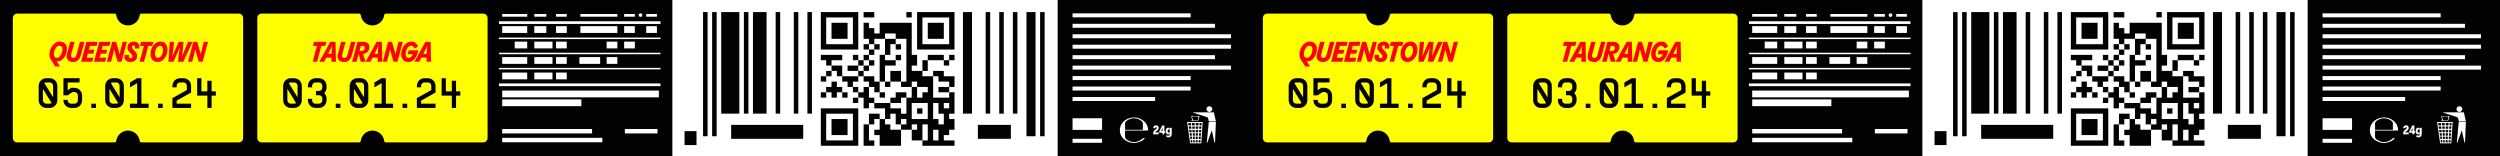 <?xml version="1.0" encoding="UTF-8"?><svg id="Layer_1" xmlns="http://www.w3.org/2000/svg" viewBox="0 0 2160 135"><rect x="0" y="0" width="2160" height="135" fill="#333333" stroke="none"/><defs><style>.cls-1{fill:#fff;}.cls-1,.cls-2,.cls-3,.cls-4{stroke-width:0px;}.cls-2{fill:#ff0;}.cls-3{fill:red;}.cls-4{fill:#020203;}</style></defs><rect class="cls-4" x="1080" width="1080" height="135"/><rect class="cls-1" x="1660.927" width="332.891" height="135"/><rect class="cls-1" x="1513.904" y="78.241" width="135.367" height="5.849"/><rect class="cls-1" x="1513.904" y="62.697" width="21.595" height="5.849"/><rect class="cls-1" x="1513.904" y="49.334" width="21.595" height="5.849"/><rect class="cls-1" x="1524.701" y="35.972" width="10.797" height="5.849"/><rect class="cls-1" x="1513.904" y="22.609" width="21.595" height="5.849"/><rect class="cls-1" x="1560.421" y="62.697" width="9.248" height="5.849"/><rect class="cls-1" x="1560.421" y="49.334" width="9.248" height="5.849"/><rect class="cls-1" x="1560.421" y="35.972" width="9.248" height="5.849"/><rect class="cls-1" x="1604.137" y="49.334" width="9.248" height="5.849"/><rect class="cls-1" x="1580.598" y="49.334" width="17.935" height="5.849"/><rect class="cls-1" x="1604.137" y="35.972" width="9.248" height="5.849"/><rect class="cls-1" x="1560.421" y="22.609" width="9.248" height="5.849"/><rect class="cls-1" x="1619.269" y="35.972" width="9.248" height="5.849"/><rect class="cls-1" x="1619.269" y="22.609" width="9.248" height="5.849"/><rect class="cls-1" x="1638.325" y="22.609" width="9.248" height="5.849"/><rect class="cls-1" x="1581.438" y="22.609" width="31.946" height="5.849"/><rect class="cls-1" x="1541.646" y="62.697" width="15.693" height="5.849"/><rect class="cls-1" x="1541.646" y="49.334" width="15.693" height="5.849"/><rect class="cls-1" x="1541.646" y="35.972" width="15.693" height="5.849"/><rect class="cls-1" x="1541.646" y="22.609" width="10.368" height="5.849"/><rect class="cls-1" x="1513.904" y="12.096" width="21.595" height="2.333"/><rect class="cls-1" x="1511.101" y="18.368" width="139.554" height="2.333"/><rect class="cls-1" x="1511.101" y="72.09" width="139.554" height="2.333"/><rect class="cls-1" x="1511.101" y="58.653" width="139.554" height="1.29"/><rect class="cls-1" x="1511.101" y="45.563" width="139.554" height="1.29"/><rect class="cls-1" x="1511.101" y="32.474" width="139.554" height="1.29"/><rect class="cls-1" x="1560.421" y="12.096" width="9.248" height="2.333"/><rect class="cls-1" x="1619.269" y="12.096" width="9.248" height="2.333"/><rect class="cls-1" x="1638.325" y="12.096" width="9.248" height="2.333"/><rect class="cls-1" x="1581.438" y="12.096" width="31.946" height="2.333"/><rect class="cls-1" x="1541.646" y="12.096" width="10.368" height="2.333"/><rect class="cls-1" x="1513.904" y="85.876" width="68.393" height="5.849"/><rect class="cls-1" x="1513.904" y="111.444" width="77.659" height="3.848"/><rect class="cls-1" x="1619.877" y="111.444" width="28.205" height="3.848"/><rect class="cls-1" x="1513.904" y="119.08" width="86.49" height="3.848"/><ellipse class="cls-1" cx="1633.377" cy="13.065" rx="1.585" ry="1.543"/><rect class="cls-1" x="2006.689" y="11.542" width="102.025" height="3.434"/><rect class="cls-1" x="2006.689" y="20.574" width="123.043" height="3.434"/><rect class="cls-1" x="2006.689" y="29.607" width="136.893" height="3.434"/><rect class="cls-1" x="2006.689" y="38.639" width="136.893" height="3.434"/><rect class="cls-1" x="2006.689" y="47.672" width="123.043" height="3.434"/><rect class="cls-1" x="2006.689" y="56.705" width="136.893" height="3.434"/><rect class="cls-1" x="2006.689" y="65.737" width="102.025" height="3.434"/><rect class="cls-1" x="2006.689" y="74.77" width="102.025" height="3.434"/><rect class="cls-1" x="2006.689" y="83.802" width="71.338" height="3.434"/><rect class="cls-1" x="2006.689" y="119.932" width="25.492" height="3.434"/><rect class="cls-1" x="2006.689" y="102.179" width="25.492" height="10.058"/><g id="dgkgrc"><path class="cls-1" d="m2052.075,112.793c0,2.153-.192,4.153.092,6.083.117.797,1.146,1.613,1.947,2.131,4.274,2.767,9.242,2.194,13.002-1.292.474-.439,1.335-.46,2.087-.519-.841,1.281-1.957,2.174-3.259,2.799-4.61,2.214-9.153,2.077-13.486-.681-6.523-4.153-6.521-13.359-.049-17.621,4.668-3.074,10.939-2.925,15.329.48,2.743,2.128,4.252,4.95,4.237,8.62h-19.9Zm15.361-.658c0-1.791-.062-3.466.021-5.134.058-1.145-.413-1.903-1.274-2.555-3.647-2.762-8.149-2.981-12.06-.568-1.377.85-2.328,1.881-2.102,3.699.146,1.171.021,2.375.029,3.565.002.32.045.639.072.994h15.313Z"/></g><path class="cls-1" d="m2080.894,111.585c-.158.312-.348.571-.571.776s-.521.44-.894.706c-.381.273-.67.505-.868.695-.198.19-.332.419-.404.684h2.953v1.606h-4.72v-1.11c0-.503.088-.936.264-1.298.176-.363.386-.659.63-.889.244-.23.56-.488.948-.776.409-.287.709-.537.9-.749.19-.212.286-.469.286-.77,0-.187-.052-.336-.156-.447-.104-.111-.257-.167-.458-.167s-.365.075-.49.226c-.126.151-.196.381-.21.69h-1.724c0-.474.104-.898.312-1.272.208-.373.499-.666.873-.878.373-.212.794-.318,1.261-.318.438,0,.831.084,1.18.253s.623.417.824.744c.201.327.302.72.302,1.18,0,.431-.079.803-.237,1.115Z"/><path class="cls-1" d="m2085.988,113.315h.808v1.347h-.808v1.39h-1.638v-1.39h-2.791v-1.131l2.662-5.129h1.767v4.914Zm-2.802,0h1.175v-.959c.007-.848.065-1.544.172-2.091l-1.347,3.05Z"/><path class="cls-1" d="m2090.968,110.406h1.423v5.226c0,.984-.242,1.737-.727,2.258-.485.521-1.151.781-1.999.781-.352,0-.713-.045-1.083-.135-.37-.09-.659-.207-.868-.35v-1.433c.259.144.515.26.77.35.255.09.53.135.824.135.948,0,1.422-.535,1.422-1.606v-.528c-.122.331-.313.589-.571.776-.259.187-.564.28-.916.28-.654,0-1.162-.273-1.525-.819-.363-.546-.544-1.264-.544-2.155,0-.898.19-1.604.571-2.117.381-.513.919-.77,1.616-.77.28,0,.544.093.792.28.248.187.444.427.587.722l.226-.894Zm-.496,3.879c.165-.251.248-.603.248-1.056,0-.46-.083-.815-.248-1.067-.165-.251-.388-.377-.668-.377-.294,0-.526.126-.695.377-.169.252-.253.607-.253,1.067s.084.814.253,1.061c.169.248.401.372.695.372.28,0,.503-.126.668-.377Z"/><path class="cls-1" d="m2119.11,105.385c-.402,6.2-.795,12.275-1.195,18.439h-9.651c-.865-6.082-1.733-12.186-2.623-18.439h13.469Zm-12.575.971c.128.734.237,1.361.345,1.984h2.327c-.086-.728-.159-1.353-.233-1.984h-2.439Zm5.706,1.987v-1.995h-2.43c.076.713.143,1.33.214,1.995h2.216Zm.887-1.988v1.97h2.244c.091-.686.17-1.278.262-1.97h-2.506Zm-3.01,5.88c.13.818.233,1.47.347,2.186.706-.04,1.256-.071,1.789-.101v-2.084h-2.135Zm2.135-2.933h-2.111v1.917h2.111v-1.917Zm-5.266-.034c.098.775.173,1.366.247,1.95h2.126c-.042-.701-.078-1.298-.117-1.95h-2.256Zm6.093,7.902h1.944v-2.045h-1.944v2.045Zm2.123-2.86v-2.029h-2.069v2.029h2.069Zm-2.114-3.085h2.247v-1.919h-2.247v1.919Zm-2.502,5.97h1.769c-.034-.755-.064-1.425-.093-2.071h-1.676v2.071Zm-2.892-2.926h1.854c-.059-.75-.109-1.381-.158-2.006h-1.971c.102.746.189,1.377.275,2.006Zm2.09,2.942c-.065-.71-.128-1.398-.19-2.083h-1.744c.083.75.153,1.387.23,2.083h1.704Zm6.579-8.878h1.739c.067-.691.125-1.287.192-1.976h-1.93v1.976Zm-.175,2.92h1.756v-2.045c-.622.032-1.169.06-1.756.09v1.954Zm-3.079,8.857h1.763v-2.071h-1.763v2.071Zm-.833.011v-2.068h-1.678c.051.742.095,1.378.143,2.068h1.536Zm5.32-2.928v-2.075h-1.624c-.036.725-.068,1.361-.103,2.075h1.727Zm-.361,5.858v-1.974h-1.565c-.036.692-.066,1.288-.102,1.974h1.666Zm.148-2.942c.037-.751.068-1.389.101-2.077h-1.628c-.067.715-.127,1.354-.194,2.077h1.721Zm-4.281,2.916h1.693v-1.968h-1.693v1.968Zm2.982-10.774v2.033h1.715v-2.033h-1.715Zm-7.535,7.938c.513-.035.899-.06,1.244-.084v-2.077h-1.62c.127.728.237,1.362.375,2.161Zm2.296.859c.044.725.081,1.346.126,2.093.548-.045.922-.075,1.28-.105v-1.988h-1.406Zm-2.253.001c.155.782.276,1.394.406,2.051.438-.024.746-.04,1.204-.065-.074-.709-.14-1.329-.209-1.986h-1.401Z"/><path class="cls-1" d="m2122.64,123.257c.588-6.017,1.176-12.035,1.771-18.125h6.147c-.265,6.084-.527,12.089-.789,18.095-.149.01-.297.019-.446.029-.735-3.394-1.47-6.788-2.206-10.182-.102-.01-.203-.021-.304-.031-1.247,3.446-2.494,6.892-3.74,10.338-.144-.041-.289-.083-.433-.124Z"/><path class="cls-1" d="m2130.483,104.703h-6.034c-.173-.604-.466-1.186-.483-1.775-.036-1.236-.75-1.652-1.803-1.974-3.512-1.076-6.999-2.232-10.494-3.36-.301-.097-.594-.218-.852-.526h17.975c.552,2.494,1.11,5.012,1.691,7.635Z"/><path class="cls-1" d="m2124.908,91.826c1.406.002,2.502,1.006,2.547,2.332.043,1.272-1.213,2.579-2.502,2.605-1.317.027-2.57-1.184-2.584-2.497-.015-1.398,1.072-2.442,2.539-2.439Z"/><path class="cls-1" d="m2109.416,104.019c.247-.195.494-.39.652-.514-.307-1.034-.591-1.987-.9-3.025h7.156c.086.156.171.313.257.469-.328.159-.655.317-.951.46.035.379.083.665.083.95-.001,1.589-.371,1.969-1.961,1.984-1.423.013-2.847.003-4.271.003-.022-.109-.044-.218-.067-.327Zm.349-2.688c.455.928.863,1.76,1.304,2.661,1.347-.213,2.798.465,4.118-.654-.068-.82-.136-1.646-.214-2.586-1.725.386-3.449-.65-5.209.578Z"/><rect class="cls-4" x="1711.718" y="107.897" width="62.265" height="12.046"/><rect class="cls-4" x="1924.863" y="107.897" width="28.526" height="12.046"/><rect class="cls-4" x="1785.282" y="107.897" width="62.265" height="12.046"/><rect class="cls-4" x="1879.16" y="113.306" width="10.337" height="12.046"/><rect class="cls-4" x="1671.451" y="113.306" width="10.337" height="12.046"/><rect class="cls-4" x="1687.438" y="10.443" width="3.916" height="107.269"/><rect class="cls-4" x="1695.279" y="10.443" width="3.916" height="107.269"/><rect class="cls-4" x="1703.12" y="10.443" width="15.682" height="87.731"/><rect class="cls-4" x="1722.718" y="10.443" width="3.916" height="87.731"/><rect class="cls-4" x="1730.56" y="10.443" width="11.757" height="87.731"/><rect class="cls-4" x="1750.168" y="10.443" width="3.916" height="87.731"/><rect class="cls-4" x="1765.85" y="10.443" width="3.916" height="87.731"/><rect class="cls-4" x="1777.607" y="10.443" width="3.916" height="87.731"/><rect class="cls-4" x="1785.449" y="10.443" width="11.757" height="87.731"/><rect class="cls-4" x="1801.131" y="10.443" width="7.841" height="87.731"/><rect class="cls-4" x="1820.739" y="10.443" width="3.916" height="87.731"/><rect class="cls-4" x="1832.496" y="10.443" width="3.916" height="87.731"/><rect class="cls-4" x="1844.263" y="10.443" width="3.916" height="87.731"/><rect class="cls-4" x="1856.02" y="10.443" width="7.841" height="107.269"/><rect class="cls-4" x="1867.787" y="10.443" width="3.916" height="107.269"/><rect class="cls-4" x="1798.294" y="10.443" width="3.916" height="107.269"/><rect class="cls-4" x="1806.135" y="10.443" width="3.916" height="107.269"/><rect class="cls-4" x="1813.977" y="10.443" width="15.682" height="87.731"/><rect class="cls-4" x="1833.575" y="10.443" width="3.916" height="87.731"/><rect class="cls-4" x="1841.416" y="10.443" width="11.757" height="87.731"/><rect class="cls-4" x="1861.024" y="10.443" width="3.916" height="87.731"/><rect class="cls-4" x="1876.707" y="10.443" width="3.916" height="87.731"/><rect class="cls-4" x="1888.464" y="10.443" width="3.916" height="87.731"/><rect class="cls-4" x="1896.305" y="10.443" width="11.757" height="87.731"/><rect class="cls-4" x="1911.988" y="10.443" width="7.841" height="87.731"/><rect class="cls-4" x="1931.596" y="10.443" width="3.916" height="87.731"/><rect class="cls-4" x="1943.353" y="10.443" width="3.916" height="87.731"/><rect class="cls-4" x="1955.12" y="10.443" width="3.916" height="87.731"/><rect class="cls-4" x="1966.877" y="10.443" width="7.841" height="107.269"/><rect class="cls-4" x="1978.643" y="10.443" width="3.916" height="107.269"/><rect class="cls-1" x="1782.459" y="7.06" width="127.458" height="119.961"/><polygon class="cls-4" points="1812.298 112.087 1812.298 107.467 1812.298 102.847 1798.438 102.847 1798.438 107.467 1798.438 112.087 1798.438 116.707 1812.298 116.707 1812.298 112.087"/><polygon class="cls-4" points="1826.159 112.087 1826.159 116.707 1826.159 121.328 1826.159 125.948 1835.399 125.948 1835.399 121.328 1830.779 121.328 1830.779 116.707 1830.779 112.087 1830.779 107.467 1826.159 107.467 1826.159 112.087"/><polygon class="cls-4" points="1849.26 107.467 1844.64 107.467 1844.64 102.847 1840.02 102.847 1840.02 107.467 1840.02 112.087 1835.399 112.087 1835.399 116.707 1840.02 116.707 1840.02 121.328 1840.02 125.948 1858.501 125.948 1858.501 121.328 1858.501 116.707 1858.501 112.087 1849.26 112.087 1849.26 107.467"/><polygon class="cls-4" points="1830.779 98.227 1830.779 102.847 1830.779 107.467 1835.399 107.467 1835.399 102.847 1840.02 102.847 1840.02 98.227 1830.779 98.227"/><path class="cls-4" d="m1789.197,98.227v27.721h32.342v-32.342h-32.342v4.62Zm27.721,0v23.101h-23.101v-23.101h23.101Z"/><rect class="cls-4" x="1872.361" y="93.606" width="4.62" height="4.62"/><rect class="cls-4" x="1816.918" y="84.366" width="4.62" height="4.62"/><polygon class="cls-4" points="1830.779 84.366 1830.779 79.746 1830.779 75.126 1826.159 75.126 1826.159 79.746 1821.539 79.746 1821.539 84.366 1826.159 84.366 1826.159 88.986 1826.159 93.606 1830.779 93.606 1830.779 88.986 1835.399 88.986 1835.399 84.366 1830.779 84.366"/><path class="cls-4" d="m1886.222,84.366v-18.481h-9.24v-4.62h-9.24v-4.62h4.62v-9.24h-4.62v-27.721h-27.721v9.24h-4.62v-4.62h-4.62v-4.62h-4.62v13.861h4.62v4.62h4.62v-4.62h9.24v-4.62h9.24v4.62h9.24v36.962h-4.62v4.62h9.24v-4.62h4.62v4.62h9.24v4.62h-4.62v4.62h-4.62v-9.24h-4.62v9.24h-4.62v13.861h-4.62v-4.62h-9.24v-4.62h-13.861v4.62h9.24v9.241h4.62v-4.62h4.62v9.241h4.62v-4.62h4.62v4.62h-4.62v4.62h9.24v-4.62h4.62v4.62h-4.62v9.24h9.24v-13.861h4.62v13.861h-4.62v4.62h27.721v-4.62h-9.24v-4.62h4.62v-4.62h4.62v-9.24h-4.62v-4.62h4.62v-4.62h-0v-13.861h-4.62v4.62h-13.861Zm-18.481,18.481v-13.861h13.861v13.861h-13.861Zm23.101,13.861v4.62h-4.62v-9.24h4.62v4.62Zm4.62-13.861v4.62h-4.62v-4.62h-4.62v-13.861h4.62v9.24h4.62v4.62Zm4.62-9.241h-4.62v-4.62h4.62v4.62Z"/><rect class="cls-4" x="1789.197" y="79.746" width="4.62" height="4.62"/><polygon class="cls-4" points="1798.438 84.366 1803.058 84.366 1803.058 79.746 1807.678 79.746 1807.678 75.126 1803.058 75.126 1803.058 70.506 1798.438 70.506 1798.438 75.126 1793.818 75.126 1793.818 79.746 1798.438 79.746 1798.438 84.366"/><rect class="cls-4" x="1807.678" y="79.746" width="4.62" height="4.62"/><rect class="cls-4" x="1840.02" y="79.746" width="4.62" height="4.62"/><polygon class="cls-4" points="1853.88 79.746 1853.88 84.366 1849.26 84.366 1849.26 88.986 1858.501 88.986 1858.501 84.366 1863.121 84.366 1863.121 79.746 1853.88 79.746"/><rect class="cls-4" x="1816.918" y="75.126" width="4.62" height="4.62"/><rect class="cls-4" x="1890.842" y="75.126" width="9.24" height="4.62"/><rect class="cls-4" x="1844.64" y="70.506" width="4.62" height="4.62"/><rect class="cls-4" x="1789.197" y="65.885" width="4.62" height="4.62"/><polygon class="cls-4" points="1821.539 70.506 1821.539 65.885 1807.678 65.885 1807.678 70.506 1812.298 70.506 1812.298 75.126 1816.918 75.126 1816.918 70.506 1821.539 70.506"/><polygon class="cls-4" points="1835.399 65.885 1826.159 65.885 1826.159 70.506 1830.779 70.506 1830.779 75.126 1835.399 75.126 1835.399 79.746 1840.02 79.746 1840.02 75.126 1840.02 70.506 1835.399 70.506 1835.399 65.885"/><polygon class="cls-4" points="1890.842 70.506 1900.082 70.506 1900.082 75.126 1904.702 75.126 1904.702 70.506 1904.702 70.506 1904.702 65.885 1895.462 65.885 1895.462 61.265 1886.222 61.265 1886.222 65.885 1890.842 65.885 1890.842 70.506"/><rect class="cls-4" x="1793.818" y="61.265" width="4.62" height="4.62"/><rect class="cls-4" x="1821.539" y="61.265" width="4.62" height="4.62"/><polygon class="cls-4" points="1844.64 61.265 1844.64 56.645 1853.88 56.645 1853.88 52.025 1844.64 52.025 1844.64 47.405 1840.02 47.405 1840.02 52.025 1840.02 56.645 1840.02 61.265 1840.02 65.885 1840.02 70.506 1844.64 70.506 1844.64 65.885 1844.64 61.265"/><polygon class="cls-4" points="1858.501 61.265 1849.26 61.265 1849.26 65.885 1849.26 70.506 1858.501 70.506 1858.501 65.885 1858.501 61.265"/><polygon class="cls-4" points="1807.678 56.645 1798.438 56.645 1798.438 61.265 1803.058 61.265 1803.058 65.885 1807.678 65.885 1807.678 61.265 1807.678 56.645"/><rect class="cls-4" x="1812.298" y="56.645" width="9.24" height="4.62"/><rect class="cls-4" x="1826.159" y="56.645" width="4.62" height="4.62"/><polygon class="cls-4" points="1881.601 56.645 1881.601 52.025 1876.981 52.025 1876.981 56.645 1876.981 61.265 1881.601 61.265 1881.601 56.645"/><rect class="cls-4" x="1821.539" y="52.025" width="4.62" height="4.62"/><rect class="cls-4" x="1830.779" y="52.025" width="4.62" height="4.62"/><rect class="cls-4" x="1895.462" y="52.025" width="4.62" height="4.62"/><polygon class="cls-4" points="1807.678 52.025 1807.678 47.405 1789.197 47.405 1789.197 52.025 1793.818 52.025 1793.818 56.645 1798.438 56.645 1798.438 52.025 1807.678 52.025"/><rect class="cls-4" x="1816.918" y="47.405" width="4.62" height="4.62"/><rect class="cls-4" x="1826.159" y="47.405" width="4.62" height="4.62"/><rect class="cls-4" x="1853.88" y="47.405" width="4.62" height="4.62"/><rect class="cls-4" x="1881.601" y="47.405" width="13.861" height="4.62"/><rect class="cls-4" x="1900.082" y="47.405" width="4.62" height="4.62"/><rect class="cls-4" x="1830.779" y="42.785" width="4.62" height="4.62"/><path class="cls-4" d="m1821.539,38.164V10.443h-32.342v32.341h32.342v-4.62Zm-27.721,0V15.063h23.101v23.101h-23.101Z"/><rect class="cls-4" x="1826.159" y="38.164" width="4.62" height="4.62"/><rect class="cls-4" x="1835.399" y="38.164" width="4.62" height="4.62"/><polygon class="cls-4" points="1844.64 42.785 1844.64 47.405 1849.26 47.405 1849.26 42.785 1849.26 38.164 1853.88 38.164 1853.88 33.544 1844.64 33.544 1844.64 38.164 1844.64 42.785"/><rect class="cls-4" x="1853.88" y="38.164" width="4.62" height="4.62"/><path class="cls-4" d="m1904.702,38.164V10.443h-32.341v32.341h32.341v-4.62Zm-27.721,0V15.063h23.101v23.101h-23.101Z"/><polygon class="cls-4" points="1798.438 24.304 1798.438 28.924 1798.438 33.544 1812.298 33.544 1812.298 28.924 1812.298 24.304 1812.298 19.683 1798.438 19.683 1798.438 24.304"/><polygon class="cls-4" points="1881.601 24.304 1881.601 28.924 1881.601 33.544 1895.462 33.544 1895.462 28.924 1895.462 24.304 1895.462 19.683 1881.601 19.683 1881.601 24.304"/><rect class="cls-4" x="1826.159" y="10.443" width="9.24" height="4.62"/><rect class="cls-4" x="1863.121" y="10.443" width="4.62" height="4.62"/><path class="cls-2" d="m1202.125,11.769c-.745,0-1.313.583-1.409,1.322-.648,5.017-4.936,8.893-10.13,8.893s-9.481-3.876-10.129-8.893c-.096-.739-.663-1.322-1.409-1.322h-84.193c-2.068,0-3.745,1.677-3.745,3.745v103.772c0,2.068,1.677,3.745,3.745,3.745h84.193c.745,0,1.313-.583,1.409-1.322.648-5.017,4.936-8.892,10.129-8.892s9.482,3.876,10.13,8.892c.096.739.663,1.322,1.409,1.322h84.192c2.068,0,3.745-1.677,3.745-3.745V15.514c0-2.068-1.677-3.745-3.745-3.745h-84.192Z"/><path class="cls-3" d="m1134.881,36.648c.91.483,1.631,1.2,2.162,2.15s.797,2.102.797,3.454c0,.966-.153,2.029-.459,3.188-.612,2.239-1.574,4.046-2.887,5.423s-2.822,2.065-4.529,2.065c-.45,0-.821-.048-1.11-.144l3.019,4.638h-4.179l-3.623-5.725c-.902-1.417-1.353-3.003-1.353-4.758,0-.982.137-1.957.41-2.923.419-1.562,1.047-2.955,1.885-4.179.837-1.224,1.839-2.182,3.007-2.874s2.436-1.039,3.805-1.039c1.127,0,2.146.241,3.056.725Zm-.93,5.966c0-.998-.23-1.763-.689-2.294-.459-.532-1.123-.797-1.993-.797-.982,0-1.856.447-2.621,1.341-.765.894-1.349,2.073-1.751,3.539-.241.886-.362,1.675-.362,2.367,0,1.015.233,1.8.7,2.356s1.127.834,1.981.834c1.014,0,1.899-.443,2.656-1.329s1.329-2.069,1.716-3.551c.241-.918.362-1.739.362-2.464Z"/><path class="cls-3" d="m1139.06,52.301c-1.022-.854-1.533-2.053-1.533-3.599,0-.692.104-1.425.314-2.198l2.778-10.339h3.816l-2.898,10.798c-.113.387-.17.773-.17,1.16,0,.596.17,1.067.508,1.413s.837.519,1.498.519c.628,0,1.179-.221,1.654-.664.475-.443.825-1.091,1.051-1.944l3.044-11.281h3.816l-3.116,11.619c-.499,1.868-1.329,3.301-2.488,4.3s-2.553,1.498-4.179,1.498c-1.707,0-3.072-.426-4.095-1.28Z"/><path class="cls-3" d="m1164.315,36.165l-.918,3.455h-5.725l-.918,3.382h4.831l-.894,3.382h-4.831l-.942,3.478h5.749l-.942,3.454h-9.613l4.589-17.151h9.614Z"/><path class="cls-3" d="m1175.429,36.165l-.918,3.455h-5.726l-.917,3.382h4.831l-.894,3.382h-4.831l-.941,3.478h5.749l-.942,3.454h-9.614l4.59-17.151h9.614Z"/><path class="cls-3" d="m1189.634,36.165l-4.589,17.151h-3.406l-3.116-10.701c-.097.886-.315,2.042-.652,3.466-.338,1.425-.966,3.837-1.884,7.235h-3.647l4.589-17.151h3.382l3.116,10.774c.081-.837.286-1.94.616-3.31.33-1.369.97-3.856,1.921-7.464h3.671Z"/><path class="cls-3" d="m1188.901,52.313c-.918-.829-1.377-1.96-1.377-3.394,0-.515.057-1.022.17-1.522h3.864c-.112.531-.169.942-.169,1.232,0,1.127.516,1.691,1.546,1.691.483,0,.857-.157,1.123-.471s.399-.689.399-1.123c0-.467-.149-.914-.447-1.34s-.769-.979-1.413-1.655c-.838-.854-1.474-1.614-1.908-2.283-.435-.668-.652-1.445-.652-2.331,0-.467.065-.918.193-1.353.321-1.192.966-2.126,1.933-2.802.966-.676,2.109-1.015,3.43-1.015,1.369,0,2.513.362,3.431,1.087.918.725,1.376,1.828,1.376,3.31,0,.516-.056,1.047-.169,1.594l-3.792-.024c.129-.516.193-.958.193-1.329,0-.918-.387-1.377-1.16-1.377-.419,0-.761.145-1.026.435-.266.29-.398.661-.398,1.111,0,.435.148.854.447,1.256.298.403.761.91,1.389,1.522.564.548,1.026,1.031,1.389,1.449.362.419.673.91.931,1.474.257.564.386,1.176.386,1.836,0,.499-.065.975-.193,1.425-.322,1.224-.986,2.17-1.992,2.838-1.007.668-2.211,1.002-3.611,1.002-1.675,0-2.972-.415-3.89-1.244Z"/><path class="cls-3" d="m1204.463,53.315h-3.816l3.671-13.696h-3.478l.942-3.455h10.726l-.942,3.455h-3.43l-3.672,13.696Z"/><path class="cls-3" d="m1212.695,52.627c-.894-.62-1.558-1.453-1.992-2.5-.435-1.047-.652-2.223-.652-3.527,0-.676.065-1.417.193-2.222.273-1.546.805-2.963,1.594-4.252.789-1.288,1.783-2.311,2.983-3.068,1.199-.757,2.508-1.135,3.926-1.135,1.32,0,2.428.31,3.321.93.894.62,1.558,1.454,1.992,2.501.435,1.047.652,2.222.652,3.526,0,.677-.065,1.417-.193,2.223-.273,1.546-.805,2.963-1.594,4.252-.789,1.289-1.784,2.311-2.983,3.068-1.2.757-2.509,1.135-3.925,1.135-1.321,0-2.428-.31-3.322-.93Zm6.414-4.143c.805-.982,1.336-2.166,1.594-3.551.112-.677.169-1.24.169-1.691,0-1.079-.213-1.969-.64-2.669s-1.051-1.051-1.872-1.051c-.677,0-1.312.23-1.908.689s-1.103,1.075-1.522,1.848c-.419.773-.717,1.603-.894,2.488-.112.676-.169,1.24-.169,1.691,0,1.079.213,1.969.641,2.669.426.7,1.051,1.051,1.872,1.051,1.014,0,1.924-.491,2.729-1.474Z"/><path class="cls-3" d="m1246.445,36.165l-8.093,17.151h-4.541l.072-.773c.435-4.026.741-6.776.918-8.249.178-1.474.354-2.669.531-3.587-.192.58-.543,1.466-1.051,2.657-.507,1.192-1.034,2.42-1.582,3.684-.548,1.265-1.03,2.379-1.449,3.346l-1.28,2.923h-4.444l1.135-17.151h3.721l-.193,1.86c-.29,2.673-.54,4.936-.749,6.788-.21,1.852-.395,3.229-.556,4.131.354-.966.914-2.343,1.679-4.131s2.025-4.67,3.78-8.648h4.203c-.338,3.881-.588,6.671-.749,8.37-.161,1.699-.322,3.056-.482,4.07.499-1.32,1.852-4.589,4.058-9.807l1.111-2.633h3.962Z"/><path class="cls-3" d="m1259.731,36.165l-4.589,17.151h-3.406l-3.116-10.701c-.097.886-.315,2.042-.652,3.466-.338,1.425-.966,3.837-1.884,7.235h-3.647l4.589-17.151h3.382l3.116,10.774c.081-.837.286-1.94.616-3.31.33-1.369.97-3.856,1.921-7.464h3.671Z"/><path class="cls-4" d="m1113.409,74.178c0-1.198.3-2.305.899-3.32.599-1.015,1.399-1.816,2.403-2.404,1.002-.587,2.103-.88,3.302-.88h2.936c1.198,0,2.306.293,3.32.88,1.016.587,1.816,1.389,2.403,2.404.588,1.015.881,2.122.881,3.32v12.439c0,1.199-.293,2.306-.881,3.32-.587,1.016-1.388,1.823-2.403,2.422-1.015.6-2.122.899-3.32.899h-2.936c-1.198,0-2.3-.299-3.302-.899-1.004-.599-1.805-1.406-2.403-2.422-.6-1.015-.899-2.122-.899-3.32v-12.439Zm11.191,14.86l-7.522-12.255v9.834c0,.807.287,1.498.862,2.073.575.575,1.267.862,2.073.862h2.936c.611,0,1.161-.171,1.651-.514Zm1.284-4.99v-9.87c0-.831-.281-1.528-.844-2.091-.564-.562-1.261-.844-2.092-.844h-2.936c-.636,0-1.198.171-1.688.514l7.559,12.291Z"/><path class="cls-4" d="m1134.801,67.573h13.942v3.669h-10.273v6.678l3.045-2.055h2.826c1.198,0,2.299.293,3.302.88,1.003.587,1.804,1.389,2.403,2.403.6,1.016.899,2.123.899,3.321v4.183c0,1.199-.294,2.306-.881,3.32-.587,1.016-1.389,1.816-2.403,2.404-1.016.587-2.122.88-3.32.88h-2.936c-1.199,0-2.3-.293-3.303-.88-1.003-.587-1.804-1.388-2.403-2.404-.6-1.015-.898-2.122-.898-3.32v-.367h3.669v.367c0,.807.287,1.498.862,2.073.574.575,1.266.862,2.073.862h2.936c.831,0,1.528-.281,2.091-.844.562-.562.844-1.26.844-2.091v-4.183c0-.807-.287-1.498-.862-2.073-.574-.574-1.266-.862-2.072-.862h-1.688l-4.183,2.826h-3.669v-14.787Z"/><path class="cls-4" d="m1162.921,89.588v3.669h-4.036v-3.669h4.036Z"/><path class="cls-4" d="m1170.88,74.178c0-1.198.299-2.305.898-3.32s1.4-1.816,2.403-2.404c1.003-.587,2.103-.88,3.303-.88h2.936c1.198,0,2.305.293,3.32.88,1.015.587,1.816,1.389,2.403,2.404s.881,2.122.881,3.32v12.439c0,1.199-.294,2.306-.881,3.32-.587,1.016-1.389,1.823-2.403,2.422-1.016.6-2.122.899-3.32.899h-2.936c-1.199,0-2.3-.299-3.303-.899-1.003-.599-1.804-1.406-2.403-2.422-.6-1.015-.898-2.122-.898-3.32v-12.439Zm11.19,14.86l-7.521-12.255v9.834c0,.807.287,1.498.862,2.073.574.575,1.266.862,2.073.862h2.936c.61,0,1.161-.171,1.65-.514Zm1.284-4.99v-9.87c0-.831-.281-1.528-.844-2.091-.562-.562-1.26-.844-2.091-.844h-2.936c-.637,0-1.199.171-1.688.514l7.559,12.291Z"/><path class="cls-4" d="m1208.415,93.258h-16.145v-3.669h6.237v-17.759l-6.237,3.669v-4.256l6.237-3.669h3.67v22.015h6.237v3.669Z"/><path class="cls-4" d="m1220.601,89.588v3.669h-4.036v-3.669h4.036Z"/><path class="cls-4" d="m1245.104,93.258h-16.145v-8.476l12.475-7.008v-3.596c0-.831-.281-1.528-.844-2.091-.562-.562-1.26-.844-2.091-.844h-2.936c-.808,0-1.499.288-2.073.862-.575.575-.862,1.266-.862,2.073v1.284h-3.669v-1.284c0-1.198.299-2.305.898-3.32s1.4-1.816,2.403-2.404c1.003-.587,2.103-.88,3.303-.88h2.936c1.198,0,2.305.293,3.32.88,1.015.587,1.816,1.389,2.403,2.404s.881,2.122.881,3.32v5.761l-12.476,7.008v2.642h12.476v3.669Z"/><path class="cls-4" d="m1262.825,69.775v9.173h3.669v3.669h-3.669v10.641h-3.669v-10.641h-8.807v-15.044h3.669v11.374h5.138v-9.173h3.669Z"/><path class="cls-2" d="m1413.333,11.769c-.745,0-1.313.583-1.409,1.322-.648,5.017-4.936,8.893-10.13,8.893s-9.481-3.876-10.129-8.893c-.096-.739-.663-1.322-1.409-1.322h-84.193c-2.068,0-3.745,1.677-3.745,3.745v103.772c0,2.068,1.677,3.745,3.745,3.745h84.193c.745,0,1.313-.583,1.409-1.322.648-5.017,4.936-8.892,10.129-8.892s9.482,3.876,10.13,8.892c.096.739.663,1.322,1.409,1.322h84.192c2.068,0,3.745-1.677,3.745-3.745V15.514c0-2.068-1.677-3.745-3.745-3.745h-84.192Z"/><path class="cls-3" d="m1353.982,53.315h-3.816l3.671-13.696h-3.478l.942-3.455h10.726l-.942,3.455h-3.43l-3.672,13.696Z"/><path class="cls-3" d="m1370.248,53.315h-3.914l.073-3.575h-4.493l-1.836,3.575h-4.155l9.421-17.151h4.565l.339,17.151Zm-3.769-6.715c.048-2.109.104-3.7.169-4.771.065-1.07.161-1.936.29-2.597-.21.661-.56,1.518-1.051,2.573s-1.284,2.653-2.38,4.795h2.972Z"/><path class="cls-3" d="m1373.214,52.301c-1.023-.854-1.534-2.053-1.534-3.599,0-.692.104-1.425.315-2.198l2.777-10.339h3.816l-2.898,10.798c-.112.387-.169.773-.169,1.16,0,.596.169,1.067.507,1.413.339.346.838.519,1.498.519.628,0,1.18-.221,1.654-.664.476-.443.825-1.091,1.051-1.944l3.044-11.281h3.816l-3.116,11.619c-.499,1.868-1.328,3.301-2.487,4.3-1.16.999-2.553,1.498-4.18,1.498-1.707,0-3.071-.426-4.094-1.28Z"/><path class="cls-3" d="m1394,36.165c1.626,0,2.894.399,3.805,1.196.909.797,1.364,1.889,1.364,3.273,0,.499-.057.999-.169,1.498-.29,1.321-.922,2.367-1.897,3.14s-2.106,1.2-3.394,1.28c.37.902,1.095,3.157,2.174,6.764h-4.179l-1.908-7.102c-.113.677-.318,1.619-.616,2.827-.298,1.208-.664,2.633-1.1,4.275h-3.816l4.59-17.151h5.146Zm1.28,5.194c0-.532-.161-.954-.483-1.268-.322-.315-.773-.471-1.353-.471h-1.691l-1.184,4.396h2.295c.596,0,1.1-.177,1.51-.532.411-.354.681-.813.81-1.377.064-.241.097-.491.097-.749Z"/><path class="cls-3" d="m1410.269,53.315h-3.913l.072-3.575h-4.493l-1.836,3.575h-4.154l9.421-17.151h4.565l.338,17.151Zm-3.769-6.715c.049-2.109.104-3.7.17-4.771.064-1.07.16-1.936.289-2.597-.209.661-.56,1.518-1.051,2.573s-1.284,2.653-2.379,4.795h2.971Z"/><path class="cls-3" d="m1428.018,36.165l-4.589,17.151h-3.406l-3.116-10.701c-.097.886-.315,2.042-.652,3.466-.338,1.425-.966,3.837-1.884,7.235h-3.647l4.589-17.151h3.382l3.116,10.774c.081-.837.286-1.94.616-3.31.33-1.369.97-3.856,1.921-7.464h3.671Z"/><path class="cls-3" d="m1433.137,43.46h8.261c-.579,2.931-1.586,5.347-3.019,7.247-1.434,1.9-3.317,2.851-5.652,2.851-1.385,0-2.536-.31-3.454-.93-.918-.62-1.591-1.445-2.017-2.476-.427-1.03-.641-2.166-.641-3.406,0-.982.137-1.981.411-2.996.37-1.368.945-2.645,1.727-3.829s1.752-2.142,2.911-2.874c1.159-.732,2.439-1.099,3.841-1.099,1.449,0,2.673.411,3.672,1.232.998.821,1.643,1.877,1.933,3.165l-3.165,1.498c-.193-.725-.535-1.3-1.026-1.727-.491-.426-1.06-.64-1.703-.64-1.03,0-1.937.467-2.718,1.401-.781.934-1.349,2.078-1.703,3.43-.226.821-.338,1.611-.338,2.367,0,.999.209,1.808.628,2.428.419.62,1.071.93,1.957.93.772,0,1.485-.282,2.138-.846.652-.564,1.163-1.344,1.534-2.343h-4.493l.918-3.382Z"/><path class="cls-3" d="m1452.43,53.315h-3.914l.073-3.575h-4.493l-1.836,3.575h-4.155l9.421-17.151h4.565l.339,17.151Zm-3.769-6.715c.048-2.109.104-3.7.169-4.771.065-1.07.161-1.936.29-2.597-.21.661-.56,1.518-1.051,2.573s-1.284,2.653-2.38,4.795h2.972Z"/><path class="cls-4" d="m1324.617,74.178c0-1.198.3-2.305.899-3.32.599-1.015,1.399-1.816,2.403-2.404,1.002-.587,2.103-.88,3.302-.88h2.936c1.198,0,2.306.293,3.32.88,1.016.587,1.816,1.389,2.403,2.404.588,1.015.881,2.122.881,3.32v12.439c0,1.199-.293,2.306-.881,3.32-.587,1.016-1.388,1.823-2.403,2.422-1.015.6-2.122.899-3.32.899h-2.936c-1.198,0-2.3-.299-3.302-.899-1.004-.599-1.805-1.406-2.403-2.422-.6-1.015-.899-2.122-.899-3.32v-12.439Zm11.191,14.86l-7.522-12.255v9.834c0,.807.287,1.498.862,2.073.575.575,1.267.862,2.073.862h2.936c.611,0,1.161-.171,1.651-.514Zm1.284-4.99v-9.87c0-.831-.281-1.528-.844-2.091-.564-.562-1.261-.844-2.092-.844h-2.936c-.636,0-1.198.171-1.688.514l7.559,12.291Z"/><path class="cls-4" d="m1361.621,78.269c-.355.82-.851,1.535-1.486,2.147.636.612,1.131,1.327,1.486,2.147.354.82.532,1.694.532,2.623v1.468c0,1.199-.294,2.306-.881,3.32-.587,1.016-1.389,1.816-2.403,2.404-1.016.587-2.122.88-3.32.88h-2.936c-1.199,0-2.3-.293-3.303-.88-1.003-.587-1.804-1.388-2.403-2.404-.6-1.015-.898-2.122-.898-3.32v-1.284h3.669v1.284c0,.807.287,1.498.862,2.073.574.575,1.266.862,2.073.862h2.936c.831,0,1.528-.281,2.091-.844.562-.562.844-1.26.844-2.091v-1.468c0-.832-.281-1.528-.844-2.091-.562-.562-1.26-.844-2.091-.844h-2.569v-3.669h2.569c.831,0,1.528-.281,2.091-.844.562-.562.844-1.259.844-2.091v-1.468c0-.831-.281-1.528-.844-2.091-.562-.562-1.26-.844-2.091-.844h-2.936c-.808,0-1.499.288-2.073.862-.575.575-.862,1.266-.862,2.073v1.284h-3.669v-1.284c0-1.198.299-2.305.898-3.32s1.4-1.816,2.403-2.404c1.003-.587,2.103-.88,3.303-.88h2.936c1.198,0,2.305.293,3.32.88,1.015.587,1.816,1.389,2.403,2.404s.881,2.122.881,3.32v1.468c0,.93-.178,1.804-.532,2.623Z"/><path class="cls-4" d="m1374.129,89.588v3.669h-4.036v-3.669h4.036Z"/><path class="cls-4" d="m1382.088,74.178c0-1.198.299-2.305.898-3.32s1.4-1.816,2.403-2.404c1.003-.587,2.103-.88,3.303-.88h2.936c1.198,0,2.305.293,3.32.88,1.015.587,1.816,1.389,2.403,2.404s.881,2.122.881,3.32v12.439c0,1.199-.294,2.306-.881,3.32-.587,1.016-1.389,1.823-2.403,2.422-1.016.6-2.122.899-3.32.899h-2.936c-1.199,0-2.3-.299-3.303-.899-1.003-.599-1.804-1.406-2.403-2.422-.6-1.015-.898-2.122-.898-3.32v-12.439Zm11.19,14.86l-7.521-12.255v9.834c0,.807.287,1.498.862,2.073.574.575,1.266.862,2.073.862h2.936c.61,0,1.161-.171,1.65-.514Zm1.284-4.99v-9.87c0-.831-.281-1.528-.844-2.091-.562-.562-1.26-.844-2.091-.844h-2.936c-.637,0-1.199.171-1.688.514l7.559,12.291Z"/><path class="cls-4" d="m1419.623,93.258h-16.145v-3.669h6.237v-17.759l-6.237,3.669v-4.256l6.237-3.669h3.67v22.015h6.237v3.669Z"/><path class="cls-4" d="m1431.809,89.588v3.669h-4.036v-3.669h4.036Z"/><path class="cls-4" d="m1456.312,93.258h-16.145v-8.476l12.475-7.008v-3.596c0-.831-.281-1.528-.844-2.091-.562-.562-1.26-.844-2.091-.844h-2.936c-.808,0-1.499.288-2.073.862-.575.575-.862,1.266-.862,2.073v1.284h-3.669v-1.284c0-1.198.299-2.305.898-3.32s1.4-1.816,2.403-2.404c1.003-.587,2.103-.88,3.303-.88h2.936c1.198,0,2.305.293,3.32.88,1.015.587,1.816,1.389,2.403,2.404s.881,2.122.881,3.32v5.761l-12.476,7.008v2.642h12.476v3.669Z"/><path class="cls-4" d="m1474.033,69.775v9.173h3.669v3.669h-3.669v10.641h-3.669v-10.641h-8.807v-15.044h3.669v11.374h5.138v-9.173h3.669Z"/><rect class="cls-4" width="1080" height="135"/><rect class="cls-1" x="580.927" width="332.891" height="135"/><rect class="cls-1" x="433.903" y="78.241" width="135.367" height="5.849"/><rect class="cls-1" x="433.903" y="62.697" width="21.595" height="5.849"/><rect class="cls-1" x="433.903" y="49.334" width="21.595" height="5.849"/><rect class="cls-1" x="444.701" y="35.972" width="10.797" height="5.849"/><rect class="cls-1" x="433.903" y="22.609" width="21.595" height="5.849"/><rect class="cls-1" x="480.421" y="62.697" width="9.248" height="5.849"/><rect class="cls-1" x="480.421" y="49.334" width="9.248" height="5.849"/><rect class="cls-1" x="480.421" y="35.972" width="9.248" height="5.849"/><rect class="cls-1" x="524.137" y="49.334" width="9.248" height="5.849"/><rect class="cls-1" x="500.598" y="49.334" width="17.935" height="5.849"/><rect class="cls-1" x="524.137" y="35.972" width="9.248" height="5.849"/><rect class="cls-1" x="480.421" y="22.609" width="9.248" height="5.849"/><rect class="cls-1" x="539.269" y="35.972" width="9.248" height="5.849"/><rect class="cls-1" x="539.269" y="22.609" width="9.248" height="5.849"/><rect class="cls-1" x="558.325" y="22.609" width="9.248" height="5.849"/><rect class="cls-1" x="501.438" y="22.609" width="31.946" height="5.849"/><rect class="cls-1" x="461.646" y="62.697" width="15.693" height="5.849"/><rect class="cls-1" x="461.646" y="49.334" width="15.693" height="5.849"/><rect class="cls-1" x="461.646" y="35.972" width="15.693" height="5.849"/><rect class="cls-1" x="461.646" y="22.609" width="10.368" height="5.849"/><rect class="cls-1" x="433.903" y="12.096" width="21.595" height="2.333"/><rect class="cls-1" x="431.101" y="18.368" width="139.554" height="2.333"/><rect class="cls-1" x="431.101" y="72.09" width="139.554" height="2.333"/><rect class="cls-1" x="431.101" y="58.653" width="139.554" height="1.29"/><rect class="cls-1" x="431.101" y="45.563" width="139.554" height="1.29"/><rect class="cls-1" x="431.101" y="32.474" width="139.554" height="1.29"/><rect class="cls-1" x="480.421" y="12.096" width="9.248" height="2.333"/><rect class="cls-1" x="539.269" y="12.096" width="9.248" height="2.333"/><rect class="cls-1" x="558.325" y="12.096" width="9.248" height="2.333"/><rect class="cls-1" x="501.438" y="12.096" width="31.946" height="2.333"/><rect class="cls-1" x="461.646" y="12.096" width="10.368" height="2.333"/><rect class="cls-1" x="433.903" y="85.876" width="68.393" height="5.849"/><rect class="cls-1" x="433.903" y="111.444" width="77.659" height="3.848"/><rect class="cls-1" x="539.877" y="111.444" width="28.205" height="3.848"/><rect class="cls-1" x="433.903" y="119.08" width="86.49" height="3.848"/><ellipse class="cls-1" cx="553.377" cy="13.065" rx="1.585" ry="1.543"/><rect class="cls-1" x="926.689" y="11.542" width="102.025" height="3.434"/><rect class="cls-1" x="926.689" y="20.574" width="123.043" height="3.434"/><rect class="cls-1" x="926.689" y="29.607" width="136.893" height="3.434"/><rect class="cls-1" x="926.689" y="38.639" width="136.893" height="3.434"/><rect class="cls-1" x="926.689" y="47.672" width="123.043" height="3.434"/><rect class="cls-1" x="926.689" y="56.705" width="136.893" height="3.434"/><rect class="cls-1" x="926.689" y="65.737" width="102.025" height="3.434"/><rect class="cls-1" x="926.689" y="74.77" width="102.025" height="3.434"/><rect class="cls-1" x="926.689" y="83.802" width="71.338" height="3.434"/><rect class="cls-1" x="926.689" y="119.932" width="25.492" height="3.434"/><rect class="cls-1" x="926.689" y="102.179" width="25.492" height="10.058"/><g id="dgkgrc-2"><path class="cls-1" d="m972.075,112.793c0,2.153-.192,4.153.092,6.083.117.797,1.146,1.613,1.947,2.131,4.274,2.767,9.242,2.194,13.002-1.292.474-.439,1.335-.46,2.087-.519-.841,1.281-1.957,2.174-3.259,2.799-4.61,2.214-9.153,2.077-13.486-.681-6.523-4.153-6.521-13.359-.049-17.621,4.668-3.074,10.939-2.925,15.329.48,2.743,2.128,4.252,4.95,4.237,8.62h-19.9Zm15.361-.658c0-1.791-.062-3.466.021-5.134.058-1.145-.413-1.903-1.274-2.555-3.647-2.762-8.149-2.981-12.06-.568-1.377.85-2.328,1.881-2.102,3.699.146,1.171.021,2.375.029,3.565.002.32.045.639.072.994h15.313Z"/></g><path class="cls-1" d="m1000.894,111.585c-.158.312-.348.571-.571.776s-.521.44-.894.706c-.381.273-.67.505-.868.695-.198.19-.332.419-.404.684h2.953v1.606h-4.72v-1.11c0-.503.088-.936.264-1.298.176-.363.386-.659.63-.889.244-.23.56-.488.948-.776.409-.287.709-.537.9-.749.19-.212.286-.469.286-.77,0-.187-.052-.336-.156-.447-.104-.111-.257-.167-.458-.167s-.365.075-.49.226c-.126.151-.196.381-.21.69h-1.724c0-.474.104-.898.312-1.272.208-.373.499-.666.873-.878.373-.212.794-.318,1.261-.318.438,0,.831.084,1.18.253s.623.417.824.744c.201.327.302.72.302,1.18,0,.431-.079.803-.237,1.115Z"/><path class="cls-1" d="m1005.988,113.315h.808v1.347h-.808v1.39h-1.638v-1.39h-2.791v-1.131l2.662-5.129h1.767v4.914Zm-2.802,0h1.175v-.959c.007-.848.065-1.544.172-2.091l-1.347,3.05Z"/><path class="cls-1" d="m1010.967,110.406h1.423v5.226c0,.984-.242,1.737-.727,2.258-.485.521-1.151.781-1.999.781-.352,0-.713-.045-1.083-.135-.37-.09-.659-.207-.868-.35v-1.433c.259.144.515.26.77.35.255.09.53.135.824.135.948,0,1.422-.535,1.422-1.606v-.528c-.122.331-.313.589-.571.776-.259.187-.564.28-.916.28-.654,0-1.162-.273-1.525-.819-.363-.546-.544-1.264-.544-2.155,0-.898.19-1.604.571-2.117.381-.513.919-.77,1.616-.77.28,0,.544.093.792.28.248.187.444.427.587.722l.226-.894Zm-.496,3.879c.165-.251.248-.603.248-1.056,0-.46-.083-.815-.248-1.067-.165-.251-.388-.377-.668-.377-.294,0-.526.126-.695.377-.169.252-.253.607-.253,1.067s.084.814.253,1.061c.169.248.401.372.695.372.28,0,.503-.126.668-.377Z"/><path class="cls-1" d="m1039.11,105.385c-.402,6.2-.795,12.275-1.195,18.439h-9.651c-.865-6.082-1.733-12.186-2.623-18.439h13.469Zm-12.575.971c.128.734.237,1.361.345,1.984h2.327c-.086-.728-.159-1.353-.233-1.984h-2.439Zm5.706,1.987v-1.995h-2.43c.076.713.143,1.33.214,1.995h2.216Zm.887-1.988v1.97h2.244c.091-.686.17-1.278.262-1.97h-2.506Zm-3.01,5.88c.13.818.233,1.47.347,2.186.706-.04,1.256-.071,1.789-.101v-2.084h-2.135Zm2.135-2.933h-2.111v1.917h2.111v-1.917Zm-5.266-.034c.098.775.173,1.366.247,1.95h2.126c-.042-.701-.078-1.298-.117-1.95h-2.256Zm6.093,7.902h1.944v-2.045h-1.944v2.045Zm2.123-2.86v-2.029h-2.069v2.029h2.069Zm-2.114-3.085h2.247v-1.919h-2.247v1.919Zm-2.502,5.97h1.769c-.034-.755-.064-1.425-.093-2.071h-1.676v2.071Zm-2.892-2.926h1.854c-.059-.75-.109-1.381-.158-2.006h-1.971c.102.746.189,1.377.275,2.006Zm2.09,2.942c-.065-.71-.128-1.398-.19-2.083h-1.744c.083.75.153,1.387.23,2.083h1.704Zm6.579-8.878h1.739c.067-.691.125-1.287.192-1.976h-1.93v1.976Zm-.175,2.92h1.756v-2.045c-.622.032-1.169.06-1.756.09v1.954Zm-3.079,8.857h1.763v-2.071h-1.763v2.071Zm-.833.011v-2.068h-1.678c.051.742.095,1.378.143,2.068h1.536Zm5.32-2.928v-2.075h-1.624c-.036.725-.068,1.361-.103,2.075h1.727Zm-.361,5.858v-1.974h-1.565c-.036.692-.066,1.288-.102,1.974h1.666Zm.148-2.942c.037-.751.068-1.389.101-2.077h-1.628c-.067.715-.127,1.354-.194,2.077h1.721Zm-4.281,2.916h1.693v-1.968h-1.693v1.968Zm2.982-10.774v2.033h1.715v-2.033h-1.715Zm-7.535,7.938c.513-.035.899-.06,1.244-.084v-2.077h-1.62c.127.728.237,1.362.375,2.161Zm2.296.859c.044.725.081,1.346.126,2.093.548-.045.922-.075,1.28-.105v-1.988h-1.406Zm-2.253.001c.155.782.276,1.394.406,2.051.438-.024.746-.04,1.204-.065-.074-.709-.14-1.329-.209-1.986h-1.401Z"/><path class="cls-1" d="m1042.64,123.257c.588-6.017,1.176-12.035,1.771-18.125h6.147c-.265,6.084-.527,12.089-.789,18.095-.149.01-.297.019-.446.029-.735-3.394-1.47-6.788-2.206-10.182-.102-.01-.203-.021-.304-.031-1.247,3.446-2.494,6.892-3.74,10.338-.144-.041-.289-.083-.433-.124Z"/><path class="cls-1" d="m1050.482,104.703h-6.034c-.173-.604-.466-1.186-.483-1.775-.036-1.236-.75-1.652-1.803-1.974-3.512-1.076-6.999-2.232-10.494-3.36-.301-.097-.594-.218-.852-.526h17.975c.552,2.494,1.11,5.012,1.691,7.635Z"/><path class="cls-1" d="m1044.908,91.826c1.406.002,2.502,1.006,2.547,2.332.043,1.272-1.213,2.579-2.502,2.605-1.317.027-2.57-1.184-2.584-2.497-.015-1.398,1.072-2.442,2.539-2.439Z"/><path class="cls-1" d="m1029.416,104.019c.247-.195.494-.39.652-.514-.307-1.034-.591-1.987-.9-3.025h7.156c.086.156.171.313.257.469-.328.159-.655.317-.951.46.035.379.083.665.083.95-.001,1.589-.371,1.969-1.961,1.984-1.423.013-2.847.003-4.271.003-.022-.109-.044-.218-.067-.327Zm.349-2.688c.455.928.863,1.76,1.304,2.661,1.347-.213,2.798.465,4.118-.654-.068-.82-.136-1.646-.214-2.586-1.725.386-3.449-.65-5.209.578Z"/><rect class="cls-4" x="631.718" y="107.897" width="62.265" height="12.046"/><rect class="cls-4" x="844.863" y="107.897" width="28.526" height="12.046"/><rect class="cls-4" x="705.282" y="107.897" width="62.265" height="12.046"/><rect class="cls-4" x="799.159" y="113.306" width="10.337" height="12.046"/><rect class="cls-4" x="591.451" y="113.306" width="10.337" height="12.046"/><rect class="cls-4" x="607.437" y="10.443" width="3.916" height="107.269"/><rect class="cls-4" x="615.279" y="10.443" width="3.916" height="107.269"/><rect class="cls-4" x="623.12" y="10.443" width="15.682" height="87.731"/><rect class="cls-4" x="642.718" y="10.443" width="3.916" height="87.731"/><rect class="cls-4" x="650.559" y="10.443" width="11.757" height="87.731"/><rect class="cls-4" x="670.168" y="10.443" width="3.916" height="87.731"/><rect class="cls-4" x="685.85" y="10.443" width="3.916" height="87.731"/><rect class="cls-4" x="697.607" y="10.443" width="3.916" height="87.731"/><rect class="cls-4" x="705.448" y="10.443" width="11.757" height="87.731"/><rect class="cls-4" x="721.131" y="10.443" width="7.841" height="87.731"/><rect class="cls-4" x="740.739" y="10.443" width="3.916" height="87.731"/><rect class="cls-4" x="752.496" y="10.443" width="3.916" height="87.731"/><rect class="cls-4" x="764.263" y="10.443" width="3.916" height="87.731"/><rect class="cls-4" x="776.02" y="10.443" width="7.841" height="107.269"/><rect class="cls-4" x="787.787" y="10.443" width="3.916" height="107.269"/><rect class="cls-4" x="718.294" y="10.443" width="3.916" height="107.269"/><rect class="cls-4" x="726.135" y="10.443" width="3.916" height="107.269"/><rect class="cls-4" x="733.976" y="10.443" width="15.682" height="87.731"/><rect class="cls-4" x="753.575" y="10.443" width="3.916" height="87.731"/><rect class="cls-4" x="761.416" y="10.443" width="11.757" height="87.731"/><rect class="cls-4" x="781.024" y="10.443" width="3.916" height="87.731"/><rect class="cls-4" x="796.707" y="10.443" width="3.916" height="87.731"/><rect class="cls-4" x="808.464" y="10.443" width="3.916" height="87.731"/><rect class="cls-4" x="816.305" y="10.443" width="11.757" height="87.731"/><rect class="cls-4" x="831.988" y="10.443" width="7.841" height="87.731"/><rect class="cls-4" x="851.596" y="10.443" width="3.916" height="87.731"/><rect class="cls-4" x="863.353" y="10.443" width="3.916" height="87.731"/><rect class="cls-4" x="875.12" y="10.443" width="3.916" height="87.731"/><rect class="cls-4" x="886.876" y="10.443" width="7.841" height="107.269"/><rect class="cls-4" x="898.643" y="10.443" width="3.916" height="107.269"/><rect class="cls-1" x="702.459" y="7.06" width="127.458" height="119.961"/><polygon class="cls-4" points="732.298 112.087 732.298 107.467 732.298 102.847 718.438 102.847 718.438 107.467 718.438 112.087 718.438 116.707 732.298 116.707 732.298 112.087"/><polygon class="cls-4" points="746.159 112.087 746.159 116.707 746.159 121.328 746.159 125.948 755.399 125.948 755.399 121.328 750.779 121.328 750.779 116.707 750.779 112.087 750.779 107.467 746.159 107.467 746.159 112.087"/><polygon class="cls-4" points="769.26 107.467 764.64 107.467 764.64 102.847 760.019 102.847 760.019 107.467 760.019 112.087 755.399 112.087 755.399 116.707 760.019 116.707 760.019 121.328 760.019 125.948 778.5 125.948 778.5 121.328 778.5 116.707 778.5 112.087 769.26 112.087 769.26 107.467"/><polygon class="cls-4" points="750.779 98.227 750.779 102.847 750.779 107.467 755.399 107.467 755.399 102.847 760.019 102.847 760.019 98.227 750.779 98.227"/><path class="cls-4" d="m709.197,98.227v27.721h32.342v-32.342h-32.342v4.62Zm27.721,0v23.101h-23.101v-23.101h23.101Z"/><rect class="cls-4" x="792.361" y="93.606" width="4.62" height="4.62"/><rect class="cls-4" x="736.918" y="84.366" width="4.62" height="4.62"/><polygon class="cls-4" points="750.779 84.366 750.779 79.746 750.779 75.126 746.159 75.126 746.159 79.746 741.539 79.746 741.539 84.366 746.159 84.366 746.159 88.986 746.159 93.606 750.779 93.606 750.779 88.986 755.399 88.986 755.399 84.366 750.779 84.366"/><path class="cls-4" d="m806.221,84.366v-18.481h-9.24v-4.62h-9.24v-4.62h4.62v-9.24h-4.62v-27.721h-27.721v9.24h-4.62v-4.62h-4.62v-4.62h-4.62v13.861h4.62v4.62h4.62v-4.62h9.24v-4.62h9.24v4.62h9.24v36.962h-4.62v4.62h9.24v-4.62h4.62v4.62h9.24v4.62h-4.62v4.62h-4.62v-9.24h-4.62v9.24h-4.62v13.861h-4.62v-4.62h-9.24v-4.62h-13.861v4.62h9.24v9.241h4.62v-4.62h4.62v9.241h4.62v-4.62h4.62v4.62h-4.62v4.62h9.24v-4.62h4.62v4.62h-4.62v9.24h9.24v-13.861h4.62v13.861h-4.62v4.62h27.721v-4.62h-9.24v-4.62h4.62v-4.62h4.62v-9.24h-4.62v-4.62h4.62v-4.62h-0v-13.861h-4.62v4.62h-13.861Zm-18.481,18.481v-13.861h13.861v13.861h-13.861Zm23.101,13.861v4.62h-4.62v-9.24h4.62v4.62Zm4.62-13.861v4.62h-4.62v-4.62h-4.62v-13.861h4.62v9.24h4.62v4.62Zm4.62-9.241h-4.62v-4.62h4.62v4.62Z"/><rect class="cls-4" x="709.197" y="79.746" width="4.62" height="4.62"/><polygon class="cls-4" points="718.438 84.366 723.058 84.366 723.058 79.746 727.678 79.746 727.678 75.126 723.058 75.126 723.058 70.506 718.438 70.506 718.438 75.126 713.817 75.126 713.817 79.746 718.438 79.746 718.438 84.366"/><rect class="cls-4" x="727.678" y="79.746" width="4.62" height="4.62"/><rect class="cls-4" x="760.019" y="79.746" width="4.62" height="4.62"/><polygon class="cls-4" points="773.88 79.746 773.88 84.366 769.26 84.366 769.26 88.986 778.5 88.986 778.5 84.366 783.12 84.366 783.12 79.746 773.88 79.746"/><rect class="cls-4" x="736.918" y="75.126" width="4.62" height="4.62"/><rect class="cls-4" x="810.842" y="75.126" width="9.24" height="4.62"/><rect class="cls-4" x="764.64" y="70.506" width="4.62" height="4.62"/><rect class="cls-4" x="709.197" y="65.885" width="4.62" height="4.62"/><polygon class="cls-4" points="741.539 70.506 741.539 65.885 727.678 65.885 727.678 70.506 732.298 70.506 732.298 75.126 736.918 75.126 736.918 70.506 741.539 70.506"/><polygon class="cls-4" points="755.399 65.885 746.159 65.885 746.159 70.506 750.779 70.506 750.779 75.126 755.399 75.126 755.399 79.746 760.019 79.746 760.019 75.126 760.019 70.506 755.399 70.506 755.399 65.885"/><polygon class="cls-4" points="810.842 70.506 820.082 70.506 820.082 75.126 824.702 75.126 824.702 70.506 824.702 70.506 824.702 65.885 815.462 65.885 815.462 61.265 806.221 61.265 806.221 65.885 810.842 65.885 810.842 70.506"/><rect class="cls-4" x="713.817" y="61.265" width="4.62" height="4.62"/><rect class="cls-4" x="741.539" y="61.265" width="4.62" height="4.62"/><polygon class="cls-4" points="764.64 61.265 764.64 56.645 773.88 56.645 773.88 52.025 764.64 52.025 764.64 47.405 760.019 47.405 760.019 52.025 760.019 56.645 760.019 61.265 760.019 65.885 760.019 70.506 764.64 70.506 764.64 65.885 764.64 61.265"/><polygon class="cls-4" points="778.5 61.265 769.26 61.265 769.26 65.885 769.26 70.506 778.5 70.506 778.5 65.885 778.5 61.265"/><polygon class="cls-4" points="727.678 56.645 718.438 56.645 718.438 61.265 723.058 61.265 723.058 65.885 727.678 65.885 727.678 61.265 727.678 56.645"/><rect class="cls-4" x="732.298" y="56.645" width="9.24" height="4.62"/><rect class="cls-4" x="746.159" y="56.645" width="4.62" height="4.62"/><polygon class="cls-4" points="801.601 56.645 801.601 52.025 796.981 52.025 796.981 56.645 796.981 61.265 801.601 61.265 801.601 56.645"/><rect class="cls-4" x="741.539" y="52.025" width="4.62" height="4.62"/><rect class="cls-4" x="750.779" y="52.025" width="4.62" height="4.62"/><rect class="cls-4" x="815.462" y="52.025" width="4.62" height="4.62"/><polygon class="cls-4" points="727.678 52.025 727.678 47.405 709.197 47.405 709.197 52.025 713.817 52.025 713.817 56.645 718.438 56.645 718.438 52.025 727.678 52.025"/><rect class="cls-4" x="736.918" y="47.405" width="4.62" height="4.62"/><rect class="cls-4" x="746.159" y="47.405" width="4.62" height="4.62"/><rect class="cls-4" x="773.88" y="47.405" width="4.62" height="4.62"/><rect class="cls-4" x="801.601" y="47.405" width="13.861" height="4.62"/><rect class="cls-4" x="820.082" y="47.405" width="4.62" height="4.62"/><rect class="cls-4" x="750.779" y="42.785" width="4.62" height="4.62"/><path class="cls-4" d="m741.539,38.164V10.443h-32.342v32.341h32.342v-4.62Zm-27.721,0V15.063h23.101v23.101h-23.101Z"/><rect class="cls-4" x="746.159" y="38.164" width="4.62" height="4.62"/><rect class="cls-4" x="755.399" y="38.164" width="4.62" height="4.62"/><polygon class="cls-4" points="764.64 42.785 764.64 47.405 769.26 47.405 769.26 42.785 769.26 38.164 773.88 38.164 773.88 33.544 764.64 33.544 764.64 38.164 764.64 42.785"/><rect class="cls-4" x="773.88" y="38.164" width="4.62" height="4.62"/><path class="cls-4" d="m824.702,38.164V10.443h-32.341v32.341h32.341v-4.62Zm-27.721,0V15.063h23.101v23.101h-23.101Z"/><polygon class="cls-4" points="718.438 24.304 718.438 28.924 718.438 33.544 732.298 33.544 732.298 28.924 732.298 24.304 732.298 19.683 718.438 19.683 718.438 24.304"/><polygon class="cls-4" points="801.601 24.304 801.601 28.924 801.601 33.544 815.462 33.544 815.462 28.924 815.462 24.304 815.462 19.683 801.601 19.683 801.601 24.304"/><rect class="cls-4" x="746.159" y="10.443" width="9.24" height="4.62"/><rect class="cls-4" x="783.12" y="10.443" width="4.62" height="4.62"/><path class="cls-2" d="m122.125,11.769c-.745,0-1.313.583-1.409,1.322-.648,5.017-4.936,8.893-10.13,8.893s-9.481-3.876-10.129-8.893c-.096-.739-.663-1.322-1.409-1.322H14.855c-2.068,0-3.745,1.677-3.745,3.745v103.772c0,2.068,1.677,3.745,3.745,3.745h84.193c.745,0,1.313-.583,1.409-1.322.648-5.017,4.936-8.892,10.129-8.892s9.482,3.876,10.13,8.892c.096.739.663,1.322,1.409,1.322h84.192c2.068,0,3.745-1.677,3.745-3.745V15.514c0-2.068-1.677-3.745-3.745-3.745h-84.192Z"/><path class="cls-3" d="m54.881,36.648c.91.483,1.63,1.2,2.162,2.15.532.95.797,2.102.797,3.454,0,.966-.153,2.029-.459,3.188-.612,2.239-1.574,4.046-2.887,5.423s-2.822,2.065-4.529,2.065c-.451,0-.821-.048-1.111-.144l3.019,4.638h-4.179l-3.623-5.725c-.902-1.417-1.353-3.003-1.353-4.758,0-.982.137-1.957.411-2.923.418-1.562,1.046-2.955,1.884-4.179.837-1.224,1.839-2.182,3.007-2.874,1.167-.692,2.436-1.039,3.805-1.039,1.127,0,2.146.241,3.056.725Zm-.93,5.966c0-.998-.23-1.763-.689-2.294-.459-.532-1.123-.797-1.993-.797-.982,0-1.856.447-2.621,1.341-.765.894-1.349,2.073-1.752,3.539-.241.886-.362,1.675-.362,2.367,0,1.015.233,1.8.701,2.356.467.556,1.127.834,1.981.834,1.014,0,1.9-.443,2.657-1.329s1.329-2.069,1.715-3.551c.242-.918.362-1.739.362-2.464Z"/><path class="cls-3" d="m59.06,52.301c-1.023-.854-1.534-2.053-1.534-3.599,0-.692.104-1.425.314-2.198l2.778-10.339h3.816l-2.898,10.798c-.113.387-.169.773-.169,1.16,0,.596.169,1.067.507,1.413.338.346.837.519,1.498.519.628,0,1.179-.221,1.654-.664s.825-1.091,1.051-1.944l3.044-11.281h3.816l-3.116,11.619c-.499,1.868-1.329,3.301-2.488,4.3-1.16.999-2.553,1.498-4.179,1.498-1.707,0-3.072-.426-4.094-1.28Z"/><path class="cls-3" d="m84.315,36.165l-.918,3.455h-5.725l-.917,3.382h4.831l-.894,3.382h-4.831l-.942,3.478h5.749l-.942,3.454h-9.614l4.589-17.151h9.614Z"/><path class="cls-3" d="m95.428,36.165l-.918,3.455h-5.725l-.917,3.382h4.831l-.894,3.382h-4.831l-.942,3.478h5.749l-.942,3.454h-9.614l4.589-17.151h9.614Z"/><path class="cls-3" d="m109.634,36.165l-4.589,17.151h-3.406l-3.116-10.701c-.097.886-.315,2.042-.652,3.466-.338,1.425-.966,3.837-1.884,7.235h-3.647l4.589-17.151h3.382l3.116,10.774c.081-.837.286-1.94.616-3.31.33-1.369.97-3.856,1.92-7.464h3.671Z"/><path class="cls-3" d="m108.901,52.313c-.918-.829-1.377-1.96-1.377-3.394,0-.515.057-1.022.169-1.522h3.865c-.113.531-.169.942-.169,1.232,0,1.127.515,1.691,1.546,1.691.483,0,.857-.157,1.123-.471s.399-.689.399-1.123c0-.467-.149-.914-.447-1.34s-.769-.979-1.413-1.655c-.837-.854-1.473-1.614-1.908-2.283-.435-.668-.652-1.445-.652-2.331,0-.467.065-.918.193-1.353.322-1.192.966-2.126,1.933-2.802s2.109-1.015,3.43-1.015c1.369,0,2.512.362,3.43,1.087.918.725,1.377,1.828,1.377,3.31,0,.516-.056,1.047-.169,1.594l-3.792-.024c.129-.516.193-.958.193-1.329,0-.918-.387-1.377-1.16-1.377-.419,0-.761.145-1.026.435-.266.29-.398.661-.398,1.111,0,.435.148.854.447,1.256.298.403.761.91,1.389,1.522.564.548,1.027,1.031,1.389,1.449.362.419.672.91.93,1.474.257.564.386,1.176.386,1.836,0,.499-.065.975-.193,1.425-.322,1.224-.986,2.17-1.993,2.838-1.007.668-2.21,1.002-3.611,1.002-1.675,0-2.971-.415-3.889-1.244Z"/><path class="cls-3" d="m124.463,53.315h-3.816l3.671-13.696h-3.478l.942-3.455h10.725l-.942,3.455h-3.43l-3.672,13.696Z"/><path class="cls-3" d="m132.695,52.627c-.894-.62-1.558-1.453-1.993-2.5-.435-1.047-.652-2.223-.652-3.527,0-.676.065-1.417.193-2.222.273-1.546.805-2.963,1.594-4.252.789-1.288,1.783-2.311,2.983-3.068,1.199-.757,2.508-1.135,3.925-1.135,1.32,0,2.428.31,3.321.93.894.62,1.558,1.454,1.993,2.501.435,1.047.652,2.222.652,3.526,0,.677-.065,1.417-.193,2.223-.274,1.546-.805,2.963-1.594,4.252-.789,1.289-1.784,2.311-2.983,3.068-1.2.757-2.509,1.135-3.925,1.135-1.321,0-2.428-.31-3.322-.93Zm6.414-4.143c.805-.982,1.336-2.166,1.594-3.551.112-.677.169-1.24.169-1.691,0-1.079-.213-1.969-.64-2.669s-1.051-1.051-1.872-1.051c-.676,0-1.312.23-1.908.689s-1.103,1.075-1.522,1.848c-.419.773-.717,1.603-.894,2.488-.113.676-.169,1.24-.169,1.691,0,1.079.213,1.969.64,2.669.426.7,1.051,1.051,1.872,1.051,1.014,0,1.924-.491,2.729-1.474Z"/><path class="cls-3" d="m166.445,36.165l-8.092,17.151h-4.541l.072-.773c.435-4.026.741-6.776.918-8.249.177-1.474.354-2.669.531-3.587-.193.58-.543,1.466-1.051,2.657-.507,1.192-1.035,2.42-1.582,3.684-.548,1.265-1.031,2.379-1.449,3.346l-1.28,2.923h-4.445l1.135-17.151h3.72l-.193,1.86c-.29,2.673-.54,4.936-.749,6.788-.209,1.852-.395,3.229-.555,4.131.354-.966.914-2.343,1.679-4.131.765-1.788,2.025-4.67,3.78-8.648h4.203c-.338,3.881-.588,6.671-.749,8.37-.161,1.699-.322,3.056-.483,4.07.499-1.32,1.852-4.589,4.058-9.807l1.111-2.633h3.961Z"/><path class="cls-3" d="m179.731,36.165l-4.589,17.151h-3.406l-3.116-10.701c-.097.886-.315,2.042-.652,3.466-.338,1.425-.966,3.837-1.884,7.235h-3.647l4.589-17.151h3.382l3.116,10.774c.081-.837.286-1.94.616-3.31.33-1.369.97-3.856,1.92-7.464h3.671Z"/><path class="cls-4" d="m33.409,74.178c0-1.198.299-2.305.899-3.32.599-1.015,1.4-1.816,2.403-2.404,1.002-.587,2.103-.88,3.302-.88h2.936c1.198,0,2.305.293,3.32.88,1.015.587,1.816,1.389,2.403,2.404.587,1.015.881,2.122.881,3.32v12.439c0,1.199-.293,2.306-.881,3.32-.587,1.016-1.388,1.823-2.403,2.422-1.015.6-2.122.899-3.32.899h-2.936c-1.199,0-2.3-.299-3.302-.899-1.003-.599-1.804-1.406-2.403-2.422-.6-1.015-.899-2.122-.899-3.32v-12.439Zm11.191,14.86l-7.522-12.255v9.834c0,.807.287,1.498.862,2.073.575.575,1.266.862,2.073.862h2.936c.611,0,1.161-.171,1.651-.514Zm1.284-4.99v-9.87c0-.831-.281-1.528-.844-2.091-.563-.562-1.26-.844-2.091-.844h-2.936c-.636,0-1.199.171-1.688.514l7.559,12.291Z"/><path class="cls-4" d="m54.8,67.573h13.943v3.669h-10.274v6.678l3.045-2.055h2.826c1.198,0,2.299.293,3.302.88,1.002.587,1.804,1.389,2.403,2.403.599,1.016.899,2.123.899,3.321v4.183c0,1.199-.293,2.306-.881,3.32-.587,1.016-1.388,1.816-2.403,2.404-1.015.587-2.122.88-3.32.88h-2.936c-1.199,0-2.3-.293-3.302-.88-1.003-.587-1.804-1.388-2.403-2.404-.6-1.015-.899-2.122-.899-3.32v-.367h3.669v.367c0,.807.287,1.498.862,2.073.575.575,1.266.862,2.073.862h2.936c.831,0,1.528-.281,2.091-.844.562-.562.844-1.26.844-2.091v-4.183c0-.807-.288-1.498-.862-2.073-.575-.574-1.266-.862-2.073-.862h-1.688l-4.183,2.826h-3.669v-14.787Z"/><path class="cls-4" d="m82.921,89.588v3.669h-4.036v-3.669h4.036Z"/><path class="cls-4" d="m90.879,74.178c0-1.198.299-2.305.899-3.32.599-1.015,1.4-1.816,2.403-2.404,1.002-.587,2.103-.88,3.302-.88h2.936c1.198,0,2.305.293,3.32.88,1.015.587,1.816,1.389,2.403,2.404.587,1.015.881,2.122.881,3.32v12.439c0,1.199-.293,2.306-.881,3.32-.587,1.016-1.388,1.823-2.403,2.422-1.015.6-2.122.899-3.32.899h-2.936c-1.199,0-2.3-.299-3.302-.899-1.003-.599-1.804-1.406-2.403-2.422-.6-1.015-.899-2.122-.899-3.32v-12.439Zm11.191,14.86l-7.522-12.255v9.834c0,.807.287,1.498.862,2.073.575.575,1.266.862,2.073.862h2.936c.611,0,1.161-.171,1.651-.514Zm1.284-4.99v-9.87c0-.831-.281-1.528-.844-2.091-.563-.562-1.26-.844-2.091-.844h-2.936c-.636,0-1.199.171-1.688.514l7.559,12.291Z"/><path class="cls-4" d="m128.415,93.258h-16.145v-3.669h6.237v-17.759l-6.237,3.669v-4.256l6.237-3.669h3.669v22.015h6.238v3.669Z"/><path class="cls-4" d="m140.6,89.588v3.669h-4.036v-3.669h4.036Z"/><path class="cls-4" d="m165.103,93.258h-16.145v-8.476l12.475-7.008v-3.596c0-.831-.281-1.528-.844-2.091-.563-.562-1.26-.844-2.091-.844h-2.936c-.807,0-1.498.288-2.073.862-.575.575-.862,1.266-.862,2.073v1.284h-3.669v-1.284c0-1.198.299-2.305.899-3.32.599-1.015,1.4-1.816,2.403-2.404,1.002-.587,2.103-.88,3.302-.88h2.936c1.198,0,2.305.293,3.32.88,1.015.587,1.816,1.389,2.403,2.404.587,1.015.881,2.122.881,3.32v5.761l-12.476,7.008v2.642h12.476v3.669Z"/><path class="cls-4" d="m182.825,69.775v9.173h3.669v3.669h-3.669v10.641h-3.669v-10.641h-8.806v-15.044h3.669v11.374h5.137v-9.173h3.669Z"/><path class="cls-2" d="m333.333,11.769c-.745,0-1.313.583-1.409,1.322-.648,5.017-4.936,8.893-10.13,8.893s-9.481-3.876-10.129-8.893c-.096-.739-.663-1.322-1.409-1.322h-84.193c-2.068,0-3.745,1.677-3.745,3.745v103.772c0,2.068,1.677,3.745,3.745,3.745h84.193c.745,0,1.313-.583,1.409-1.322.648-5.017,4.936-8.892,10.129-8.892s9.482,3.876,10.13,8.892c.096.739.663,1.322,1.409,1.322h84.192c2.068,0,3.745-1.677,3.745-3.745V15.514c0-2.068-1.677-3.745-3.745-3.745h-84.192Z"/><path class="cls-3" d="m273.981,53.315h-3.816l3.671-13.696h-3.478l.942-3.455h10.725l-.942,3.455h-3.43l-3.672,13.696Z"/><path class="cls-3" d="m290.248,53.315h-3.914l.073-3.575h-4.493l-1.836,3.575h-4.155l9.421-17.151h4.565l.338,17.151Zm-3.769-6.715c.048-2.109.104-3.7.169-4.771.064-1.07.161-1.936.29-2.597-.209.661-.56,1.518-1.051,2.573s-1.284,2.653-2.379,4.795h2.971Z"/><path class="cls-3" d="m293.214,52.301c-1.023-.854-1.534-2.053-1.534-3.599,0-.692.104-1.425.314-2.198l2.778-10.339h3.816l-2.898,10.798c-.113.387-.169.773-.169,1.16,0,.596.169,1.067.507,1.413.338.346.837.519,1.498.519.628,0,1.179-.221,1.654-.664s.825-1.091,1.051-1.944l3.044-11.281h3.816l-3.116,11.619c-.499,1.868-1.329,3.301-2.488,4.3-1.16.999-2.553,1.498-4.179,1.498-1.707,0-3.072-.426-4.094-1.28Z"/><path class="cls-3" d="m314,36.165c1.627,0,2.894.399,3.805,1.196.909.797,1.365,1.889,1.365,3.273,0,.499-.057.999-.169,1.498-.29,1.321-.922,2.367-1.896,3.14-.975.773-2.106,1.2-3.394,1.28.37.902,1.095,3.157,2.174,6.764h-4.179l-1.908-7.102c-.113.677-.318,1.619-.616,2.827-.298,1.208-.664,2.633-1.099,4.275h-3.816l4.589-17.151h5.146Zm1.28,5.194c0-.532-.161-.954-.483-1.268-.322-.315-.773-.471-1.353-.471h-1.691l-1.184,4.396h2.295c.595,0,1.099-.177,1.51-.532.411-.354.68-.813.809-1.377.064-.241.097-.491.097-.749Z"/><path class="cls-3" d="m330.269,53.315h-3.914l.073-3.575h-4.493l-1.836,3.575h-4.155l9.421-17.151h4.565l.338,17.151Zm-3.769-6.715c.048-2.109.104-3.7.169-4.771.064-1.07.161-1.936.29-2.597-.209.661-.56,1.518-1.051,2.573s-1.284,2.653-2.379,4.795h2.971Z"/><path class="cls-3" d="m348.018,36.165l-4.589,17.151h-3.406l-3.116-10.701c-.097.886-.315,2.042-.652,3.466-.338,1.425-.966,3.837-1.884,7.235h-3.647l4.589-17.151h3.382l3.116,10.774c.081-.837.286-1.94.616-3.31.33-1.369.97-3.856,1.92-7.464h3.671Z"/><path class="cls-3" d="m353.136,43.46h8.261c-.58,2.931-1.586,5.347-3.019,7.247-1.434,1.9-3.317,2.851-5.652,2.851-1.385,0-2.536-.31-3.454-.93-.918-.62-1.591-1.445-2.017-2.476-.427-1.03-.64-2.166-.64-3.406,0-.982.137-1.981.411-2.996.37-1.368.946-2.645,1.727-3.829.781-1.184,1.752-2.142,2.911-2.874,1.16-.732,2.44-1.099,3.841-1.099,1.45,0,2.673.411,3.672,1.232.998.821,1.643,1.877,1.933,3.165l-3.165,1.498c-.193-.725-.536-1.3-1.027-1.727-.491-.426-1.059-.64-1.703-.64-1.031,0-1.937.467-2.718,1.401-.781.934-1.349,2.078-1.703,3.43-.226.821-.338,1.611-.338,2.367,0,.999.209,1.808.628,2.428.418.62,1.071.93,1.956.93.773,0,1.486-.282,2.138-.846.652-.564,1.164-1.344,1.534-2.343h-4.493l.918-3.382Z"/><path class="cls-3" d="m372.429,53.315h-3.914l.073-3.575h-4.493l-1.836,3.575h-4.155l9.421-17.151h4.565l.338,17.151Zm-3.769-6.715c.048-2.109.104-3.7.169-4.771.064-1.07.161-1.936.29-2.597-.209.661-.56,1.518-1.051,2.573s-1.284,2.653-2.379,4.795h2.971Z"/><path class="cls-4" d="m244.617,74.178c0-1.198.299-2.305.899-3.32.599-1.015,1.4-1.816,2.403-2.404,1.002-.587,2.103-.88,3.302-.88h2.936c1.198,0,2.305.293,3.32.88,1.015.587,1.816,1.389,2.403,2.404.587,1.015.881,2.122.881,3.32v12.439c0,1.199-.293,2.306-.881,3.32-.587,1.016-1.388,1.823-2.403,2.422-1.015.6-2.122.899-3.32.899h-2.936c-1.199,0-2.3-.299-3.302-.899-1.003-.599-1.804-1.406-2.403-2.422-.6-1.015-.899-2.122-.899-3.32v-12.439Zm11.191,14.86l-7.522-12.255v9.834c0,.807.287,1.498.862,2.073.575.575,1.266.862,2.073.862h2.936c.611,0,1.161-.171,1.651-.514Zm1.284-4.99v-9.87c0-.831-.281-1.528-.844-2.091-.563-.562-1.26-.844-2.091-.844h-2.936c-.636,0-1.199.171-1.688.514l7.559,12.291Z"/><path class="cls-4" d="m281.621,78.269c-.355.82-.85,1.535-1.486,2.147.636.612,1.131,1.327,1.486,2.147.354.82.532,1.694.532,2.623v1.468c0,1.199-.293,2.306-.881,3.32-.587,1.016-1.388,1.816-2.403,2.404-1.015.587-2.122.88-3.32.88h-2.936c-1.199,0-2.3-.293-3.302-.88-1.003-.587-1.804-1.388-2.403-2.404-.6-1.015-.899-2.122-.899-3.32v-1.284h3.669v1.284c0,.807.287,1.498.862,2.073.575.575,1.266.862,2.073.862h2.936c.831,0,1.528-.281,2.091-.844.562-.562.844-1.26.844-2.091v-1.468c0-.832-.281-1.528-.844-2.091-.563-.562-1.26-.844-2.091-.844h-2.569v-3.669h2.569c.831,0,1.528-.281,2.091-.844.562-.562.844-1.259.844-2.091v-1.468c0-.831-.281-1.528-.844-2.091-.563-.562-1.26-.844-2.091-.844h-2.936c-.807,0-1.498.288-2.073.862-.575.575-.862,1.266-.862,2.073v1.284h-3.669v-1.284c0-1.198.299-2.305.899-3.32.599-1.015,1.4-1.816,2.403-2.404,1.002-.587,2.103-.88,3.302-.88h2.936c1.198,0,2.305.293,3.32.88,1.015.587,1.816,1.389,2.403,2.404.587,1.015.881,2.122.881,3.32v1.468c0,.93-.178,1.804-.532,2.623Z"/><path class="cls-4" d="m294.129,89.588v3.669h-4.036v-3.669h4.036Z"/><path class="cls-4" d="m302.087,74.178c0-1.198.299-2.305.899-3.32.599-1.015,1.4-1.816,2.403-2.404,1.002-.587,2.103-.88,3.302-.88h2.936c1.198,0,2.305.293,3.32.88,1.015.587,1.816,1.389,2.403,2.404.587,1.015.881,2.122.881,3.32v12.439c0,1.199-.293,2.306-.881,3.32-.587,1.016-1.388,1.823-2.403,2.422-1.015.6-2.122.899-3.32.899h-2.936c-1.199,0-2.3-.299-3.302-.899-1.003-.599-1.804-1.406-2.403-2.422-.6-1.015-.899-2.122-.899-3.32v-12.439Zm11.191,14.86l-7.522-12.255v9.834c0,.807.287,1.498.862,2.073.575.575,1.266.862,2.073.862h2.936c.611,0,1.161-.171,1.651-.514Zm1.284-4.99v-9.87c0-.831-.281-1.528-.844-2.091-.563-.562-1.26-.844-2.091-.844h-2.936c-.636,0-1.199.171-1.688.514l7.559,12.291Z"/><path class="cls-4" d="m339.623,93.258h-16.145v-3.669h6.237v-17.759l-6.237,3.669v-4.256l6.237-3.669h3.669v22.015h6.238v3.669Z"/><path class="cls-4" d="m351.808,89.588v3.669h-4.036v-3.669h4.036Z"/><path class="cls-4" d="m376.311,93.258h-16.145v-8.476l12.475-7.008v-3.596c0-.831-.281-1.528-.844-2.091-.563-.562-1.26-.844-2.091-.844h-2.936c-.807,0-1.498.288-2.073.862-.575.575-.862,1.266-.862,2.073v1.284h-3.669v-1.284c0-1.198.299-2.305.899-3.32.599-1.015,1.4-1.816,2.403-2.404,1.002-.587,2.103-.88,3.302-.88h2.936c1.198,0,2.305.293,3.32.88,1.015.587,1.816,1.389,2.403,2.404.587,1.015.881,2.122.881,3.32v5.761l-12.476,7.008v2.642h12.476v3.669Z"/><path class="cls-4" d="m394.033,69.775v9.173h3.669v3.669h-3.669v10.641h-3.669v-10.641h-8.806v-15.044h3.669v11.374h5.137v-9.173h3.669Z"/></svg>